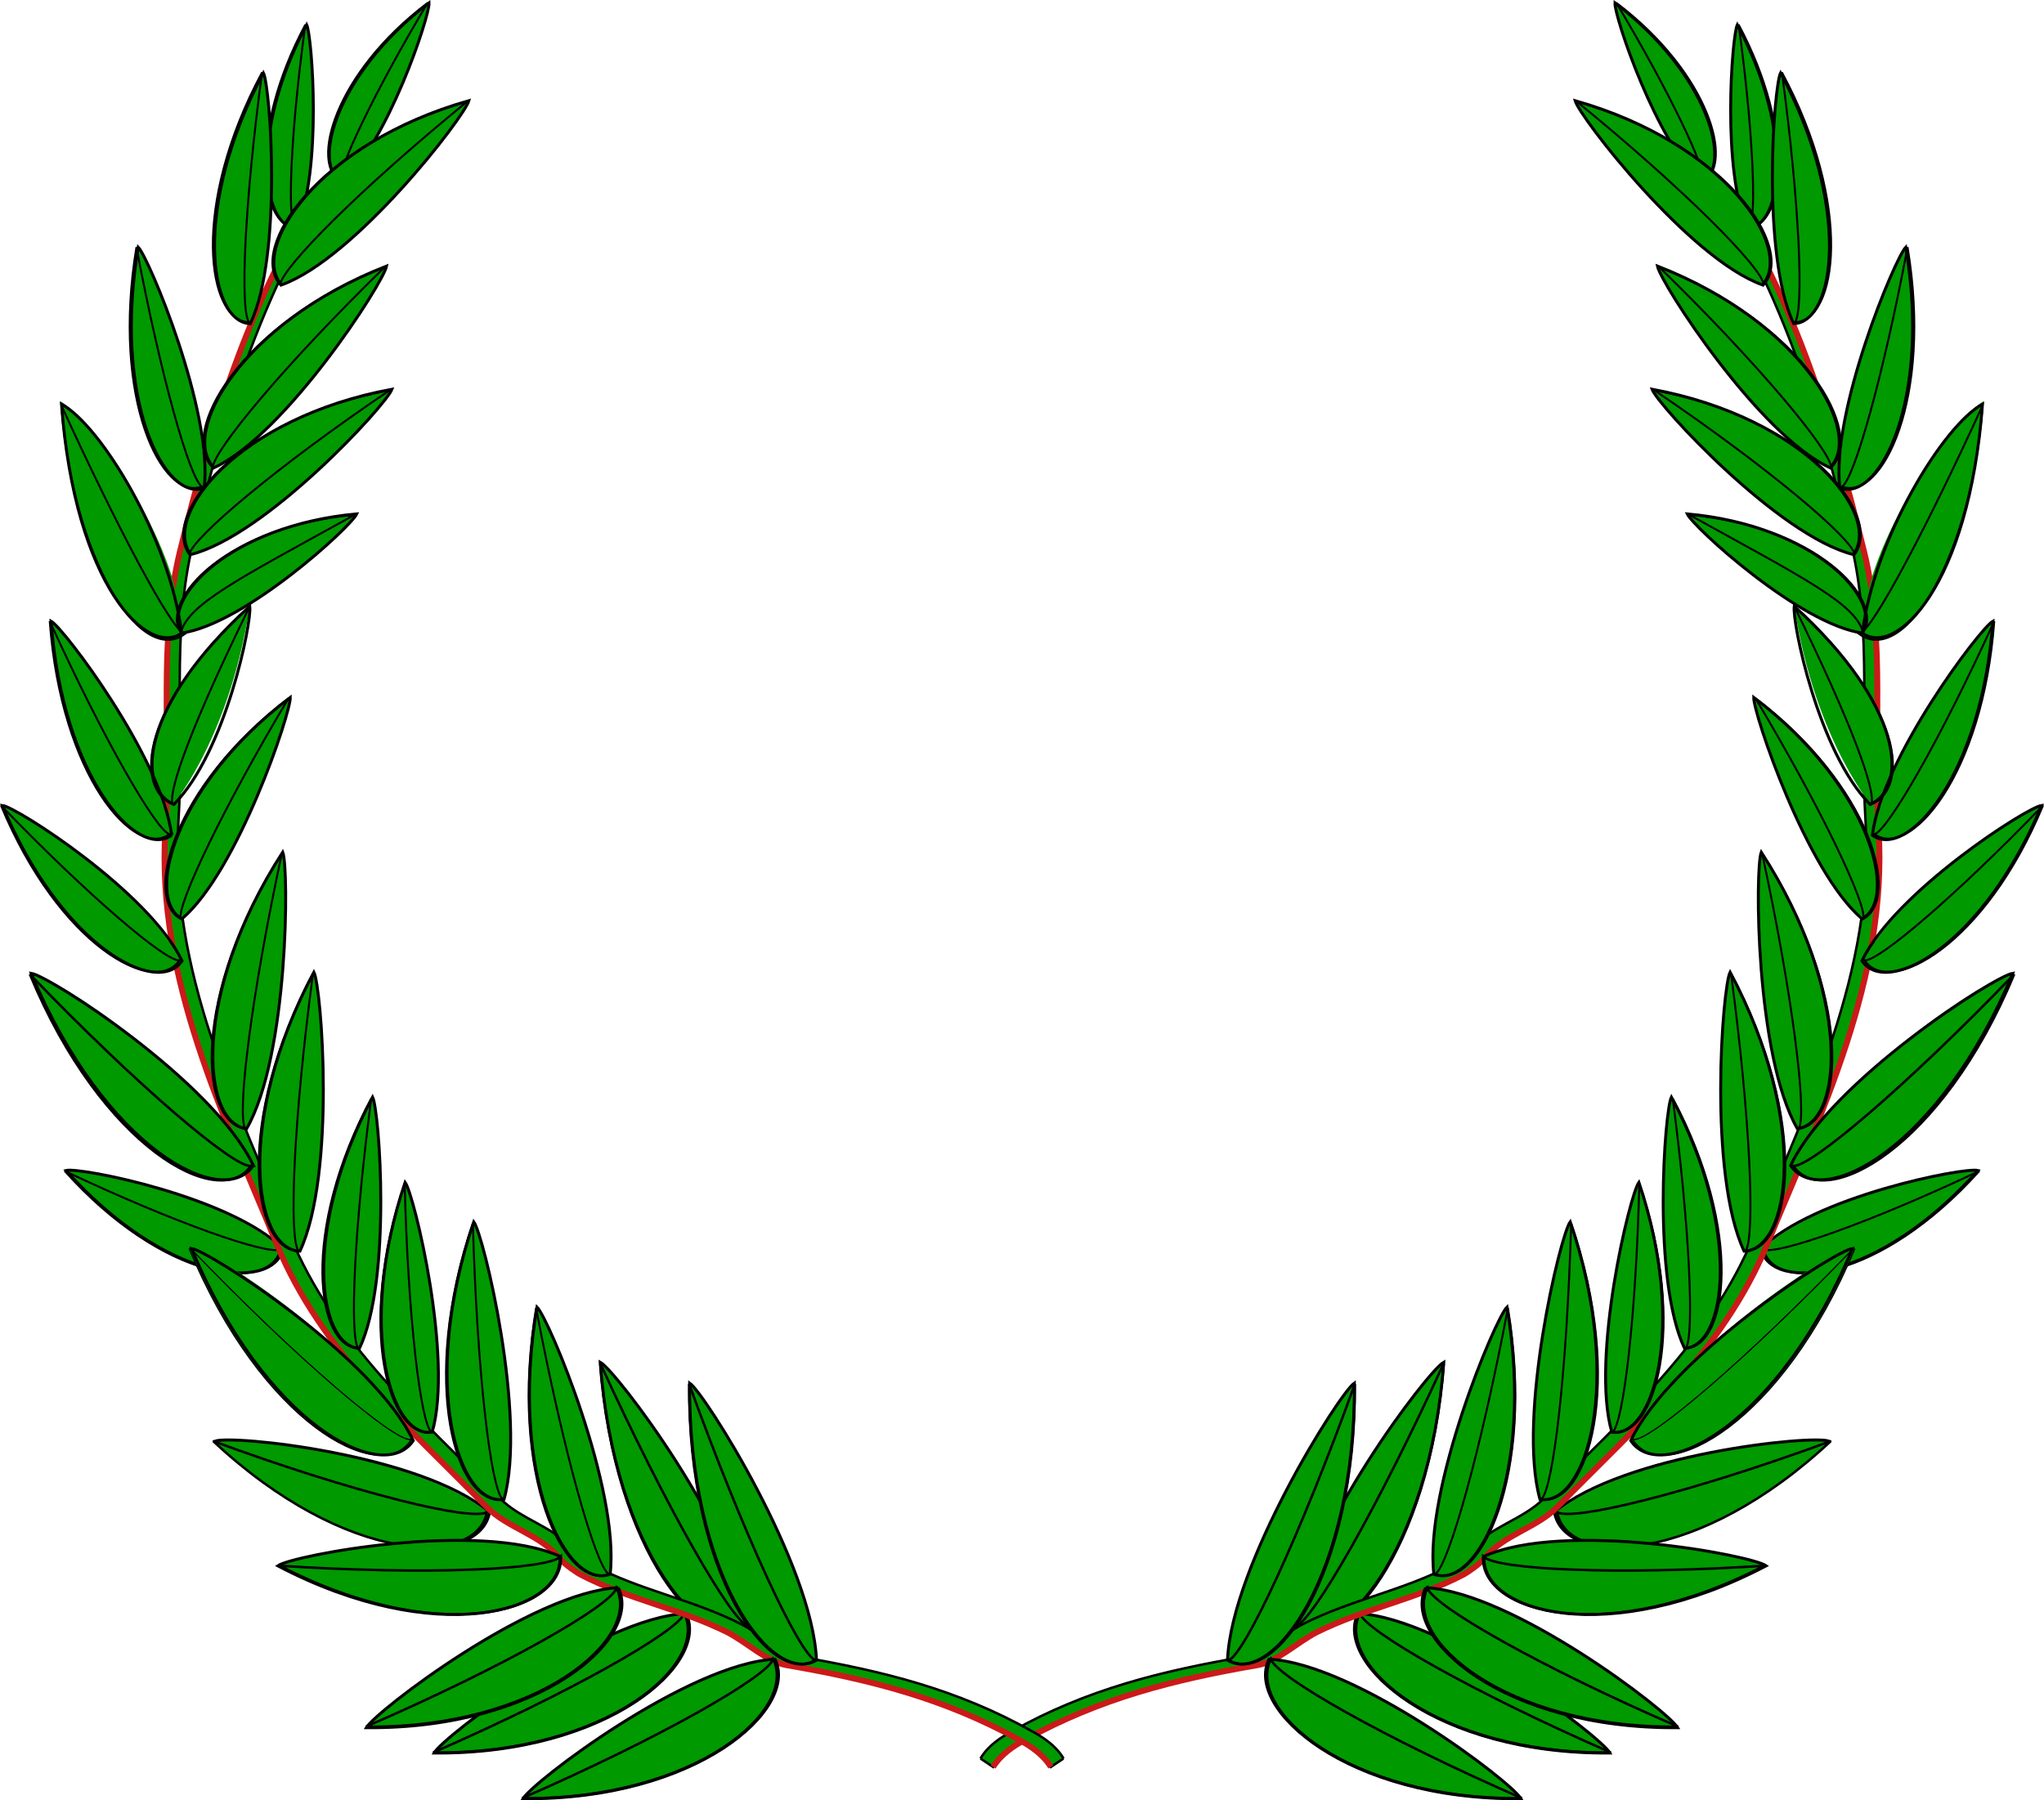 <svg xmlns="http://www.w3.org/2000/svg" width="1228.8" height="1082.456" viewBox="0 0 1152 1014.803"><path d="M729.99 917.095c6.105-50.393 69.99-141.104 83.733-148.666-7.889 107.508-59.557 166.304-83.733 148.666z" fill="#090"/><path d="M730.5 916.54c24.429 17.63 75.334-40.603 83.223-148.11-37.415 82.03-73.81 145.026-83.223 148.11z" fill="#090"/><path d="M729.731 916.54c6.623-53.477 75.082-143.91 83.992-148.666-7.889 107.508-59.557 166.296-83.992 148.665z" fill="none" stroke="#000" stroke-width="1.655"/><path d="M730.5 916.54c24.429 17.63 75.334-40.603 83.223-148.11-37.415 82.03-73.81 145.026-83.223 148.11z" fill="none" stroke="#000" stroke-width="1.377" stroke-linecap="round"/><path d="M766.384 909.533c-14 28.276 43.269 79.239 141.507 78.398-77.628-33.88-137.94-68.316-141.507-78.398z" fill="#090"/><path d="M765.111 909.817c46.066 2.521 133.87 64.393 142.017 78.955-98.244.833-156.018-50.678-142.017-78.955z" fill="#090"/><path d="M765.363 909.533c49.122 2.52 136.926 69.433 142.017 78.676-97.986.84-155.76-50.678-142.017-78.676z" fill="none" stroke="#000" stroke-width="1.655"/><path d="M766.384 909.533c-14 28.276 43.269 79.239 141.507 78.398-77.628-33.88-137.94-68.316-141.507-78.398z" fill="none" stroke="#000" stroke-width="1.377" stroke-linecap="round"/><path d="M876.587 852.98c36.905-30.797 140.234-45.352 154.997-40.032-74.823 69.989-149.143 71.392-154.997 40.032z" fill="#090"/><path d="M876.077 852.425c38.94-32.763 145.325-43.679 154.745-40.04-74.572 69.996-149.143 71.392-154.745 40.04z" fill="none" stroke="#000" stroke-width="1.655"/><path d="M877.602 852.425c5.86 31.352 79.41 29.956 154.234-40.04-79.152 29.117-145.577 45.359-154.234 40.04z" fill="#090"/><path d="M877.602 852.425c5.86 31.352 79.41 29.956 154.234-40.04-79.152 29.117-145.577 45.359-154.234 40.04z" fill="none" stroke="#000" stroke-width="1.377" stroke-linecap="round"/><path d="M992.897 704.6c27.743-27.722 110.203-47.318 122.42-44.242-55.738 62.435-115.798 69.156-122.42 44.241z" fill="#090"/><path d="M993.917 704.314c6.616 24.923 65.92 17.923 121.653-44.233-62.096 29.394-114.526 47.594-121.653 44.233z" fill="#090"/><path d="M992.392 704.037c29.268-29.395 114.526-46.2 122.422-44.234-55.745 62.434-115.805 69.149-122.422 44.234z" fill="none" stroke="#000" stroke-width="1.655"/><path d="M993.917 704.314c6.616 24.923 65.92 17.923 121.653-44.233-62.096 29.394-114.526 47.594-121.653 44.233z" fill="none" stroke="#000" stroke-width="1.105" stroke-linecap="round"/><path d="M552.593 991.285c4.329-7.277 11.197-11.756 17.819-15.395 41.996-23.52 83.733-33.88 131.072-41.997 10.945-1.959 21.89-12.882 33.087-18.479 26.974-13.714 57.01-19.04 83.222-33.033 1.784-.847 8.4-5.041 11.455-8.957 10.435-12.882 29.268-16.805 40.975-28.84 45.052-45.636 93.406-87.633 118.351-148.11 30.289-73.627 67.95-149.498 62.865-233.216-3.308-52.914 4.07-106.383-8.147-156.784-18.072-74.753-41.228-148.658-83.986-210.537l7.379 4.757c42.758 61.878 65.662 135.791 83.991 210.544 12.211 50.393 4.833 103.87 8.141 156.783 5.091 83.711-32.576 159.582-62.864 233.495-24.94 60.198-73.3 102.189-118.351 148.11-11.701 11.756-30.54 15.673-40.975 28.832-3.05 3.639-9.924 8.125-11.449 8.958-26.47 13.999-56.248 19.318-83.23 32.762-11.196 5.875-22.14 16.513-33.085 18.478-47.34 8.118-89.077 18.756-131.073 41.991-6.616 3.639-13.49 8.125-18.07 15.402l-7.127-4.764" fill="#090"/><path d="M552.593 991.285c4.329-7.277 11.197-11.756 17.819-15.395 41.996-23.52 83.733-33.88 131.072-41.997 10.945-1.959 21.89-12.882 33.087-18.479 26.974-13.714 57.01-19.04 83.222-33.033 1.784-.847 8.4-5.041 11.455-8.957 10.435-12.882 29.268-16.805 40.975-28.84 45.052-45.636 93.406-87.633 118.351-148.11 30.289-73.627 67.95-149.498 62.865-233.216-3.308-52.914 4.07-106.383-8.147-156.784-18.072-74.753-41.228-148.658-83.986-210.537l7.379 4.757c42.758 61.878 65.662 135.791 83.991 210.544 12.211 50.393 4.833 103.87 8.141 156.783 5.091 83.711-32.576 159.582-62.864 233.495-24.94 60.198-73.3 102.189-118.351 148.11-11.701 11.756-30.54 15.673-40.975 28.832-3.05 3.639-9.924 8.125-11.449 8.958-26.47 13.999-56.248 19.318-83.23 32.762-11.196 5.875-22.14 16.513-33.085 18.478-47.34 8.118-89.077 18.756-131.073 41.991-6.616 3.639-13.49 8.125-18.07 15.402l-7.127-4.764" fill="none" stroke="#000" stroke-width="1.377"/><path d="M966.685 100.694c42.758 61.878 65.662 135.791 83.991 210.544 12.211 50.393 4.833 103.87 8.141 156.783 5.091 83.711-32.576 159.582-62.864 233.495-24.94 60.198-73.3 102.189-118.351 148.11-11.701 11.756-30.54 15.673-40.975 28.832-3.05 3.639-9.924 8.125-11.449 8.958-26.47 13.999-56.248 19.318-83.23 32.762-11.196 5.875-22.14 16.513-33.085 18.478-47.34 8.118-89.077 18.756-131.073 41.991-6.616 3.639-13.49 8.125-18.07 15.402" fill="none" stroke="#cc1919" stroke-width="3.31"/><path d="M714.975 935.573c46.066 2.52 133.87 64.392 142.017 78.954-97.986.84-156.018-50.678-142.017-78.954z" fill="#090"/><path d="M691.812 936.413c2.294-50.678 58.536-147.263 71.774-156.22.763 107.785-46.072 171.622-71.774 156.22zM808.38 887.96c-5.35-45.352 30.792-140.541 41.233-150.617 16.03 95.467-16.546 159.86-41.233 150.617zM836.375 877.895c42.506-19.311 146.087-3.916 158.815 5.327-88.572 46.476-160.598 26.595-158.815-5.327zM868.44 845.49c-12.47-43.672 8.147-144.465 16.799-156.221 30.799 90.988 9.161 160.422-16.799 156.22z" fill="#090"/><path d="M908.653 807.563c-11.197-39.192 7.385-129.91 15.273-140.54 27.744 81.752 7.89 144.464-15.273 140.54z" fill="#090"/><path d="M919.346 811.545c21.379-44.796 109.693-106.39 124.966-108.07-40.723 97.994-107.664 133.832-124.966 108.07z" fill="#090"/><path d="M949.634 760.336c-17.056-36.4-13.238-129.347-7.126-141.388 40.213 75.315 30.793 140.826 7.126 141.388zM983.225 705.594c-18.834-40.595-14.505-143.625-7.89-157.068 44.794 83.71 34.108 156.228 7.89 157.068z" fill="#090"/><path d="M1013.261 636.55c-22.141-38.637-25.96-141.666-20.364-155.665 51.157 78.954 46.576 152.582 20.364 155.665zM1049.717 518.255c-29.52-25.2-61.591-111.431-60.829-125.146 65.41 49.553 81.957 113.39 60.83 125.146zM1050.166 541.934c17.302-36.394 88.824-86.231 101.294-87.634-33.086 79.232-87.3 108.348-101.294 87.634z" fill="#090"/><path d="M1056.02 470.82c5.09-40.873 56.752-114.508 67.949-120.667-6.358 87.071-48.354 134.944-67.95 120.667zM1049.908 356.875c-33.339-5.042-93.406-55.997-98.497-67.198 71.264 6.16 110.204 47.594 98.497 67.198zM1037.69 274.837c-4.833-40.873 27.743-126.542 37.163-135.784 14.505 85.953-14.763 143.909-37.163 135.784z" fill="#090"/><path d="M1045.086 312.634c-39.96-10.076-108.426-79.232-113.517-93.51 86.285 15.958 129.805 71.115 113.517 93.51z" fill="#090"/><path d="M1031.836 263.643c-37.919-17.36-94.42-98.835-96.965-113.674 82.209 32.2 116.31 94.634 96.965 113.674zM985.518 128.137c-14-29.68-10.686-104.71-5.853-114.508 32.575 61.031 24.939 113.945 5.853 114.508zM959.81 102.096c-24.176-20.158-50.136-89.87-49.374-101.07 52.94 40.317 66.431 91.835 49.374 101.07zM803.03 895.256c46.325 2.52 134.128 64.392 142.024 78.954-97.993.84-155.766-50.678-142.024-78.954zM1054.488 453.744c3.308 3.64-31.303-34.158-43.262-111.994 61.333 55.72 65.152 102.474 43.262 111.994zM1009.185 657.004c21.637-45.08 109.699-106.39 125.224-108.355-40.975 98.273-107.657 134.111-125.224 108.355zM1050.166 346.792c5.853-46.477 50.136-110.87 67.956-120.667-6.364 87.349-48.36 134.944-67.956 120.667zM808.884 887.405c24.693 9.235 56.759-54.595 40.981-150.062-15.273 80.906-33.596 145.305-40.981 150.062z" fill="#090"/><path d="M808.884 887.405c24.693 9.235 56.759-54.595 40.981-150.062-15.273 80.906-33.596 145.305-40.981 150.062z" fill="none" stroke="#000" stroke-width="1.105" stroke-linecap="round"/><path d="M716.247 935.295c-14 28.276 43.263 79.232 141.507 78.392-77.628-33.88-137.947-68.316-141.507-78.392z" fill="#090"/><path d="M716.247 935.295c-14 28.276 43.263 79.232 141.507 78.392-77.628-33.88-137.947-68.316-141.507-78.392z" fill="none" stroke="#000" stroke-width="1.377" stroke-linecap="round"/><path d="M692.575 935.858c25.45 15.117 71.774-47.88 71.011-155.666-30.799 85.385-61.85 151.742-71.011 155.666z" fill="#090"/><path d="M692.575 935.858c25.45 15.117 71.774-47.88 71.011-155.666-30.799 85.385-61.85 151.742-71.011 155.666z" fill="none" stroke="#000" stroke-width="1.377" stroke-linecap="round"/><path d="M835.864 877.34c-1.776 31.915 69.74 51.511 158.305 5.32-83.222 5.318-151.178 2.235-158.305-5.32z" fill="#090"/><path d="M835.864 877.34c-1.776 31.915 69.74 51.511 158.305 5.32-83.222 5.318-151.178 2.235-158.305-5.32z" fill="none" stroke="#000" stroke-width="1.377" stroke-linecap="round"/><path d="M868.699 845.212c25.96 4.201 47.59-64.955 16.798-155.659-2.294 82.309-9.93 149.222-16.798 155.659z" fill="#090"/><path d="M868.699 845.212c25.96 4.201 47.59-64.955 16.798-155.659-2.294 82.309-9.93 149.222-16.798 155.659z" fill="none" stroke="#000" stroke-width="1.105" stroke-linecap="round"/><path d="M908.911 807.285c23.415 3.917 42.759-58.233 15.015-140.263-1.783 74.468-8.909 134.66-15.015 140.263z" fill="#090"/><path d="M908.911 807.285c23.415 3.917 42.759-58.233 15.015-140.263-1.783 74.468-8.909 134.66-15.015 140.263z" fill="none" stroke="#000" stroke-width="1.105" stroke-linecap="round"/><path d="M920.87 811.823c17.31 25.762 83.482-9.799 124.205-108.064-60.578 62.99-114.533 108.626-124.205 108.064z" fill="none" stroke="#000" stroke-width="1.377" stroke-linecap="round"/><path d="M950.145 760.051c23.408-.84 32.828-65.51-7.385-140.826 9.672 73.635 12.217 134.111 7.385 140.826z" fill="#090"/><path d="M950.145 760.051c23.408-.84 32.828-65.51-7.385-140.826 9.672 73.635 12.217 134.111 7.385 140.826z" fill="none" stroke="#000" stroke-width="1.105" stroke-linecap="round"/><path d="M983.735 705.309c26.218-.84 36.394-72.788-8.14-156.499 10.944 81.746 13.742 148.944 8.14 156.499z" fill="#090"/><path d="M983.735 705.309c26.218-.84 36.394-72.788-8.14-156.499 10.944 81.746 13.742 148.944 8.14 156.499z" fill="none" stroke="#000" stroke-width="1.105" stroke-linecap="round"/><path d="M1013.772 636.272c25.96-3.36 30.54-75.87-20.617-155.103 17.302 80.35 25.45 147.263 20.617 155.103z" fill="#090"/><path d="M1013.772 636.272c25.96-3.36 30.54-75.87-20.617-155.103 17.302 80.35 25.45 147.263 20.617 155.103z" fill="none" stroke="#000" stroke-width="1.105" stroke-linecap="round"/><path d="M1050.228 517.978c21.12-11.479 4.58-74.753-60.83-124.313 37.157 62.156 62.613 115.91 60.83 124.313z" fill="#090"/><path d="M1050.228 517.978c21.12-11.479 4.58-74.753-60.83-124.313 37.157 62.156 62.613 115.91 60.83 124.313z" fill="none" stroke="#000" stroke-width="1.105" stroke-linecap="round"/><path d="M1050.928 541.372c13.995 20.72 67.698-8.118 100.532-87.35-49.122 50.956-92.643 87.912-100.532 87.35z" fill="#090"/><path d="M1050.928 541.372c13.995 20.72 67.698-8.118 100.532-87.35-49.122 50.956-92.643 87.912-100.532 87.35z" fill="none" stroke="#000" stroke-width="1.105" stroke-linecap="round"/><path d="M1056.523 470.257c19.855 14.284 61.088-33.033 67.446-120.104-30.282 66.635-59.809 117.59-67.446 120.104z" fill="#090"/><path d="M1056.523 470.257c19.855 14.284 61.088-33.033 67.446-120.104-30.282 66.635-59.809 117.59-67.446 120.104z" fill="none" stroke="#000" stroke-width="1.105" stroke-linecap="round"/><path d="M1050.166 356.875c11.959-19.319-26.722-60.476-97.986-66.636 66.424 36.679 93.91 50.393 97.986 66.636z" fill="#090"/><path d="M1050.166 356.875c11.959-19.319-26.722-60.476-97.986-66.636 66.424 36.679 93.91 50.393 97.986 66.636z" fill="none" stroke="#000" stroke-width="1.105" stroke-linecap="round"/><path d="M1038.2 274.282c22.4 8.395 51.158-48.998 36.905-134.951-13.742 72.794-30.03 130.472-36.905 134.95z" fill="#090"/><path d="M1038.2 274.282c22.4 8.395 51.158-48.998 36.905-134.951-13.742 72.794-30.03 130.472-36.905 134.95z" fill="none" stroke="#000" stroke-width="1.105" stroke-linecap="round"/><path d="M1045.339 312.634c16.287-22.395-26.981-76.711-113.002-92.669 63.369 42.838 111.477 83.433 113.002 92.669z" fill="#090"/><path d="M1045.339 312.634c16.287-22.395-26.981-76.711-113.002-92.669 63.369 42.838 111.477 83.433 113.002 92.669z" fill="none" stroke="#000" stroke-width="1.105" stroke-linecap="round"/><path d="M1032.095 263.643c19.344-19.04-14.511-80.912-96.972-113.112 55.738 54.317 96.713 103.592 96.972 113.112z" fill="#090"/><path d="M1032.095 263.643c19.344-19.04-14.511-80.912-96.972-113.112 55.738 54.317 96.713 103.592 96.972 113.112z" fill="none" stroke="#000" stroke-width="1.105" stroke-linecap="round"/><path d="M986.029 127.859c19.085-.563 26.47-52.92-6.112-113.952 8.147 59.35 10.182 108.626 6.112 113.952z" fill="#090"/><path d="M986.029 127.859c19.085-.563 26.47-52.92-6.112-113.952 8.147 59.35 10.182 108.626 6.112 113.952z" fill="none" stroke="#000" stroke-width="1.105" stroke-linecap="round"/><path d="M960.069 102.096c17.05-9.52 3.812-60.476-49.122-100.508 30.03 50.115 50.647 93.793 49.122 100.508z" fill="#090"/><path d="M960.069 102.096c17.05-9.52 3.812-60.476-49.122-100.508 30.03 50.115 50.647 93.793 49.122 100.508z" fill="none" stroke="#000" stroke-width="1.105" stroke-linecap="round"/><path d="M804.561 895.256c-14 27.998 43.269 78.954 141.255 78.114-77.628-33.596-137.947-68.032-141.255-78.114z" fill="#090"/><path d="M804.561 895.256c-14 27.998 43.269 78.954 141.255 78.114-77.628-33.596-137.947-68.032-141.255-78.114z" fill="none" stroke="#000" stroke-width="1.377" stroke-linecap="round"/><path d="M1054.747 453.46c21.89-9.52 17.812-55.99-43.521-111.71 32.066 65.518 46.06 103.592 43.52 111.71z" fill="#090"/><path d="M1054.747 453.46c21.89-9.52 17.812-55.99-43.521-111.71 32.066 65.518 46.06 103.592 43.52 111.71z" fill="none" stroke="#000" stroke-width="1.105" stroke-linecap="round"/><path d="M1010.716 657.282c17.56 25.756 83.733-9.798 124.456-108.07-60.577 62.996-114.532 108.626-124.456 108.07z" fill="#090"/><path d="M1010.716 657.282c17.56 25.756 83.733-9.798 124.456-108.07-60.577 62.996-114.532 108.626-124.456 108.07z" fill="none" stroke="#000" stroke-width="1.377" stroke-linecap="round"/><path d="M1047.872 357.43c25.45 18.478 63.375-43.671 69.48-128.785-30.282 66.35-61.843 126.549-69.48 128.785z" fill="#090"/><path d="M1047.872 357.43c25.45 18.478 63.375-43.671 69.48-128.785-30.282 66.35-61.843 126.549-69.48 128.785z" fill="none" stroke="#000" stroke-width="1.105" stroke-linecap="round"/><path d="M1053.984 453.46c-29.274-29.672-44.03-103.03-42.758-111.71 61.333 55.72 64.641 102.19 42.758 111.71zM715.227 935.295c49.122 2.514 136.925 69.427 142.017 78.67-97.986.84-155.76-50.671-142.017-78.67z" fill="none" stroke="#000" stroke-width="1.655"/><path d="M691.812 935.858c2.294-54.04 63.117-150.631 71.516-156.228.762 107.786-46.066 171.345-71.516 156.228zM808.121 887.405c-5.595-48.158 34.618-144.187 41.234-150.624 16.036 95.467-16.547 159.86-41.234 150.624zM836.375 877.34c45.556-20.436 150.926-.562 159.067 5.32-88.566 46.476-160.85 26.595-159.067-5.32zM867.93 845.212c-12.98-46.477 11.455-148.944 17.057-156.506 30.792 90.995 8.91 160.707-17.057 156.506z" fill="none" stroke="#000" stroke-width="1.655"/><path d="M908.4 807.285c-11.958-41.72 10.183-133.826 15.274-140.825 27.485 82.03 7.89 144.742-15.273 140.825zM949.376 760.051c-18.323-38.914-11.197-133.826-7.378-141.666 40.212 75.593 30.792 140.826 7.378 141.666zM982.973 705.309c-20.359-43.394-12.218-148.666-7.89-157.339 44.536 83.711 34.102 156.499 7.89 157.339z" fill="none" stroke="#000" stroke-width="1.655"/><path d="M1013.003 636.272c-23.666-41.157-23.918-146.707-20.358-155.943 51.157 79.232 46.324 152.582 20.358 155.943zM1049.465 517.978c-31.561-26.88-61.34-116.189-61.08-124.869 65.403 49.553 82.201 113.39 61.08 124.869zM1049.403 541.65c18.576-38.915 93.4-86.788 101.294-87.628-33.086 79.232-87.3 108.349-101.294 87.627z" fill="none" stroke="#000" stroke-width="1.655"/><path d="M1055.257 470.82c5.343-43.394 60.823-116.75 67.95-120.667-6.358 87.071-48.354 134.944-67.95 120.667zM1049.655 356.875c-35.631-5.042-95.44-59.914-98.754-67.198 71.263 6.444 110.462 47.88 98.754 67.198zM1036.928 275.122c-5.092-43.4 31.309-129.91 37.156-135.791 14.511 85.953-14.757 143.909-37.156 135.79z" fill="none" stroke="#000" stroke-width="1.655"/><path d="M1044.576 312.634c-42.506-10.638-110.203-84.273-113.511-93.231 86.278 15.964 129.799 70.836 113.511 93.23z" fill="none" stroke="#000" stroke-width="1.655"/><path d="M1031.332 263.643c-40.47-18.763-95.446-104.154-97.223-113.674 82.46 32.2 116.567 94.634 97.223 113.674zM985.008 128.692c-14.757-31.637-8.91-108.348-5.854-114.785 32.576 61.031 24.946 114.23 5.854 114.785zM959.306 102.937c-25.456-21.84-49.632-94.072-49.122-101.35 52.934 40.318 66.425 91.83 49.122 101.35zM803.54 894.978c49.123 2.52 136.674 69.712 142.018 78.947-98.238.847-156.012-50.67-142.017-78.947zM1009.185 657.004c22.91-47.879 115.294-106.952 125.224-108.355-40.975 98.273-107.657 134.111-125.224 108.355zM1049.655 356.875c6.616-53.477 45.556-117.029 67.698-129.07-7.63 102.751-48.864 142.784-67.698 129.07z" fill="none" stroke="#000" stroke-width="1.655"/><path d="M920.87 811.823c17.31 25.762 83.482-9.799 124.205-108.064-60.578 62.99-114.533 108.626-124.205 108.064z" fill="#090"/><path d="M919.087 812.107c22.91-47.88 115.295-106.952 124.967-108.348-40.723 98.265-107.658 134.104-124.967 108.348z" fill="none" stroke="#000" stroke-width="1.655"/><path d="M993.851 160.614C954.66 146.893 892.3 71.022 888.23 56.738c84.754 24.082 123.693 83.155 105.622 103.876z" fill="#090"/><path d="M994.11 160.614c18.064-20.721-20.617-79.232-105.371-103.314 59.809 48.72 104.602 93.794 105.37 103.314z" fill="#090"/><path d="M994.11 160.614c18.064-20.721-20.617-79.232-105.371-103.314 59.809 48.72 104.602 93.794 105.37 103.314z" fill="none" stroke="#000" stroke-width="1.105" stroke-linecap="round"/><path d="M993.34 160.614c-41.484-14.84-103.076-94.634-105.622-103.876 84.754 24.082 123.694 83.155 105.623 103.876z" fill="none" stroke="#000" stroke-width="1.655"/><g><path d="M1011.416 181.89c-17.057-36.4-13.238-129.346-7.126-141.388 40.212 75.316 30.792 140.826 7.126 141.389z" fill="#090"/><path d="M1011.668 181.606c23.673-.556 33.086-65.51-7.378-140.819 9.924 73.628 12.47 134.104 7.378 140.82z" fill="#090"/><path d="M1011.668 181.606c23.673-.556 33.086-65.51-7.378-140.819 9.924 73.628 12.47 134.104 7.378 140.82z" fill="none" stroke="#000" stroke-width="1.105" stroke-linecap="round"/><path d="M1010.906 182.446c-18.323-38.914-11.197-133.826-7.379-141.381 40.213 75.308 30.793 140.826 7.379 141.381z" fill="none" stroke="#000" stroke-width="1.655"/></g><g><path d="M422.01 917.095c-6.105-50.393-69.99-141.104-83.733-148.666 7.889 107.508 59.557 166.304 83.733 148.666z" fill="#090"/><path d="M421.5 916.54c-24.429 17.63-75.334-40.603-83.223-148.11 37.415 82.03 73.81 145.026 83.223 148.11z" fill="#090"/><path d="M422.269 916.54c-6.623-53.477-75.082-143.91-83.992-148.666 7.889 107.508 59.557 166.296 83.992 148.665z" fill="none" stroke="#000" stroke-width="1.655"/><path d="M421.5 916.54c-24.429 17.63-75.334-40.603-83.223-148.11 37.415 82.03 73.81 145.026 83.223 148.11z" fill="none" stroke="#000" stroke-width="1.377" stroke-linecap="round"/><path d="M385.616 909.533c14 28.276-43.269 79.239-141.506 78.398 77.627-33.88 137.94-68.316 141.506-78.398z" fill="#090"/><path d="M386.889 909.817c-46.066 2.521-133.87 64.393-142.017 78.955 98.244.833 156.018-50.678 142.017-78.955z" fill="#090"/><path d="M386.637 909.533c-49.122 2.52-136.926 69.433-142.017 78.676 97.986.84 155.76-50.678 142.017-78.676z" fill="none" stroke="#000" stroke-width="1.655"/><path d="M385.616 909.533c14 28.276-43.269 79.239-141.506 78.398 77.627-33.88 137.94-68.316 141.506-78.398z" fill="none" stroke="#000" stroke-width="1.377" stroke-linecap="round"/><path d="M275.413 852.98c-36.905-30.797-140.234-45.352-154.997-40.032 74.823 69.989 149.143 71.392 154.997 40.032z" fill="#090"/><path d="M275.923 852.425c-38.94-32.763-145.325-43.679-154.745-40.04 74.572 69.996 149.143 71.392 154.745 40.04z" fill="none" stroke="#000" stroke-width="1.655"/><path d="M274.398 852.425c-5.86 31.352-79.41 29.956-154.234-40.04 79.152 29.117 145.577 45.359 154.234 40.04z" fill="#090"/><path d="M274.398 852.425c-5.86 31.352-79.41 29.956-154.234-40.04 79.152 29.117 145.577 45.359 154.234 40.04z" fill="none" stroke="#000" stroke-width="1.377" stroke-linecap="round"/><path d="M159.103 704.6C131.36 676.877 48.9 657.281 36.683 660.357c55.738 62.435 115.798 69.156 122.42 44.241z" fill="#090"/><path d="M158.083 704.314c-6.616 24.923-65.92 17.923-121.653-44.233 62.096 29.394 114.526 47.594 121.653 44.233z" fill="#090"/><path d="M159.608 704.037c-29.268-29.395-114.526-46.2-122.421-44.234 55.744 62.434 115.805 69.149 122.42 44.234z" fill="none" stroke="#000" stroke-width="1.655"/><path d="M158.083 704.314c-6.616 24.923-65.92 17.923-121.653-44.233 62.096 29.394 114.526 47.594 121.653 44.233z" fill="none" stroke="#000" stroke-width="1.105" stroke-linecap="round"/><path d="M599.407 991.285c-4.329-7.277-11.197-11.756-17.819-15.395-41.996-23.52-83.733-33.88-131.072-41.997-10.945-1.959-21.89-12.882-33.086-18.479-26.975-13.714-57.011-19.04-83.223-33.033-1.784-.847-8.4-5.041-11.455-8.957-10.435-12.882-29.268-16.805-40.975-28.84-45.052-45.636-93.406-87.633-118.351-148.11-30.289-73.627-67.95-149.498-62.865-233.216 3.308-52.914-4.07-106.383 8.148-156.784 18.07-74.753 41.227-148.658 83.985-210.537l-7.379 4.757c-42.758 61.878-65.662 135.791-83.991 210.544-12.211 50.393-4.833 103.87-8.141 156.783-5.091 83.711 32.576 159.582 62.865 233.495 24.939 60.198 73.298 102.189 118.35 148.11 11.701 11.756 30.54 15.673 40.975 28.832 3.05 3.639 9.924 8.125 11.449 8.958 26.47 13.999 56.248 19.318 83.23 32.762 11.196 5.875 22.14 16.513 33.085 18.478 47.34 8.118 89.077 18.756 131.073 41.991 6.616 3.639 13.49 8.125 18.07 15.402l7.127-4.764" fill="#090"/><path d="M599.407 991.285c-4.329-7.277-11.197-11.756-17.819-15.395-41.996-23.52-83.733-33.88-131.072-41.997-10.945-1.959-21.89-12.882-33.086-18.479-26.975-13.714-57.011-19.04-83.223-33.033-1.784-.847-8.4-5.041-11.455-8.957-10.435-12.882-29.268-16.805-40.975-28.84-45.052-45.636-93.406-87.633-118.351-148.11-30.289-73.627-67.95-149.498-62.865-233.216 3.308-52.914-4.07-106.383 8.148-156.784 18.07-74.753 41.227-148.658 83.985-210.537l-7.379 4.757c-42.758 61.878-65.662 135.791-83.991 210.544-12.211 50.393-4.833 103.87-8.141 156.783-5.091 83.711 32.576 159.582 62.865 233.495 24.939 60.198 73.298 102.189 118.35 148.11 11.701 11.756 30.54 15.673 40.975 28.832 3.05 3.639 9.924 8.125 11.449 8.958 26.47 13.999 56.248 19.318 83.23 32.762 11.196 5.875 22.14 16.513 33.085 18.478 47.34 8.118 89.077 18.756 131.073 41.991 6.616 3.639 13.49 8.125 18.07 15.402l7.127-4.764" fill="none" stroke="#000" stroke-width="1.377"/><path d="M185.315 100.694c-42.758 61.878-65.662 135.791-83.991 210.544-12.211 50.393-4.833 103.87-8.141 156.783-5.091 83.711 32.576 159.582 62.865 233.495 24.939 60.198 73.298 102.189 118.35 148.11 11.701 11.756 30.54 15.673 40.975 28.832 3.05 3.639 9.924 8.125 11.449 8.958 26.47 13.999 56.248 19.318 83.23 32.762 11.196 5.875 22.14 16.513 33.085 18.478 47.34 8.118 89.077 18.756 131.073 41.991 6.616 3.639 13.49 8.125 18.07 15.402" fill="none" stroke="#cc1919" stroke-width="3.31"/><path d="M437.025 935.573c-46.066 2.52-133.87 64.392-142.016 78.954 97.985.84 156.017-50.678 142.016-78.954z" fill="#090"/><path d="M460.188 936.413c-2.294-50.678-58.536-147.263-71.774-156.22-.763 107.785 46.072 171.622 71.774 156.22zM343.62 887.96c5.35-45.352-30.792-140.541-41.233-150.617-16.03 95.467 16.546 159.86 41.233 150.617zM315.625 877.895c-42.506-19.311-146.087-3.916-158.815 5.327 88.572 46.476 160.598 26.595 158.815-5.327zM283.56 845.49c12.47-43.672-8.147-144.465-16.799-156.221-30.799 90.988-9.161 160.422 16.799 156.22z" fill="#090"/><path d="M243.347 807.563c11.197-39.192-7.385-129.91-15.273-140.54-27.743 81.752-7.89 144.464 15.273 140.54z" fill="#090"/><path d="M232.654 811.545c-21.379-44.796-109.693-106.39-124.966-108.07 40.723 97.994 107.664 133.832 124.966 108.07z" fill="#090"/><path d="M202.366 760.336c17.056-36.4 13.238-129.347 7.126-141.388-40.212 75.315-30.793 140.826-7.126 141.388zM168.775 705.594c18.834-40.595 14.505-143.625 7.89-157.068-44.794 83.71-34.108 156.228-7.89 157.068z" fill="#090"/><path d="M138.739 636.55c22.141-38.637 25.96-141.666 20.364-155.665-51.157 78.954-46.576 152.582-20.364 155.665zM102.283 518.255c29.52-25.2 61.591-111.431 60.829-125.146-65.41 49.553-81.956 113.39-60.83 125.146zM101.834 541.934C84.532 505.54 13.01 455.703.54 454.3c33.087 79.232 87.3 108.348 101.294 87.634z" fill="#090"/><path d="M95.98 470.82c-5.09-40.873-56.752-114.508-67.949-120.667 6.358 87.071 48.354 134.944 67.95 120.667zM102.093 356.875c33.338-5.042 93.405-55.997 98.496-67.198-71.264 6.16-110.204 47.594-98.496 67.198zM114.31 274.837c4.833-40.873-27.743-126.542-37.163-135.784-14.505 85.953 14.763 143.909 37.163 135.784z" fill="#090"/><path d="M106.914 312.634c39.96-10.076 108.426-79.232 113.517-93.51-86.285 15.958-129.805 71.115-113.517 93.51z" fill="#090"/><path d="M120.164 263.643c37.919-17.36 94.42-98.835 96.965-113.674-82.209 32.2-116.31 94.634-96.965 113.674zM166.482 128.137c14-29.68 10.686-104.71 5.853-114.508-32.575 61.031-24.939 113.945-5.853 114.508zM192.19 102.096c24.176-20.158 50.136-89.87 49.374-101.07-52.94 40.317-66.43 91.835-49.374 101.07zM348.97 895.256c-46.325 2.52-134.128 64.392-142.023 78.954 97.992.84 155.765-50.678 142.023-78.954zM97.512 453.744c-3.308 3.64 31.303-34.158 43.262-111.994-61.333 55.72-65.152 102.474-43.262 111.994zM142.816 657.004c-21.638-45.08-109.7-106.39-125.225-108.355 40.975 98.273 107.658 134.111 125.225 108.355zM101.834 346.792c-5.853-46.477-50.136-110.87-67.955-120.667 6.364 87.349 48.36 134.944 67.955 120.667zM343.116 887.405c-24.693 9.235-56.759-54.595-40.981-150.062 15.273 80.906 33.597 145.305 40.981 150.062z" fill="#090"/><path d="M343.116 887.405c-24.693 9.235-56.759-54.595-40.981-150.062 15.273 80.906 33.597 145.305 40.981 150.062z" fill="none" stroke="#000" stroke-width="1.105" stroke-linecap="round"/><path d="M435.753 935.295c14 28.276-43.263 79.232-141.507 78.392 77.628-33.88 137.947-68.316 141.507-78.392z" fill="#090"/><path d="M435.753 935.295c14 28.276-43.263 79.232-141.507 78.392 77.628-33.88 137.947-68.316 141.507-78.392z" fill="none" stroke="#000" stroke-width="1.377" stroke-linecap="round"/><path d="M459.425 935.858c-25.45 15.117-71.774-47.88-71.011-155.666 30.799 85.385 61.85 151.742 71.011 155.666z" fill="#090"/><path d="M459.425 935.858c-25.45 15.117-71.774-47.88-71.011-155.666 30.799 85.385 61.85 151.742 71.011 155.666z" fill="none" stroke="#000" stroke-width="1.377" stroke-linecap="round"/><path d="M316.136 877.34c1.776 31.915-69.74 51.511-158.305 5.32 83.223 5.318 151.178 2.235 158.305-5.32z" fill="#090"/><path d="M316.136 877.34c1.776 31.915-69.74 51.511-158.305 5.32 83.223 5.318 151.178 2.235 158.305-5.32z" fill="none" stroke="#000" stroke-width="1.377" stroke-linecap="round"/><path d="M283.301 845.212c-25.96 4.201-47.59-64.955-16.798-155.659 2.294 82.309 9.93 149.222 16.798 155.659z" fill="#090"/><path d="M283.301 845.212c-25.96 4.201-47.59-64.955-16.798-155.659 2.294 82.309 9.93 149.222 16.798 155.659z" fill="none" stroke="#000" stroke-width="1.105" stroke-linecap="round"/><path d="M243.089 807.285c-23.415 3.917-42.758-58.233-15.015-140.263 1.783 74.468 8.91 134.66 15.015 140.263z" fill="#090"/><path d="M243.089 807.285c-23.415 3.917-42.758-58.233-15.015-140.263 1.783 74.468 8.91 134.66 15.015 140.263z" fill="none" stroke="#000" stroke-width="1.105" stroke-linecap="round"/><path d="M231.13 811.823c-17.31 25.762-83.482-9.799-124.205-108.064 60.578 62.99 114.533 108.626 124.205 108.064z" fill="none" stroke="#000" stroke-width="1.377" stroke-linecap="round"/><path d="M201.855 760.051c-23.408-.84-32.828-65.51 7.385-140.826-9.672 73.635-12.217 134.111-7.385 140.826z" fill="#090"/><path d="M201.855 760.051c-23.408-.84-32.828-65.51 7.385-140.826-9.672 73.635-12.217 134.111-7.385 140.826z" fill="none" stroke="#000" stroke-width="1.105" stroke-linecap="round"/><path d="M168.265 705.309c-26.218-.84-36.394-72.788 8.14-156.499-10.944 81.746-13.742 148.944-8.14 156.499z" fill="#090"/><path d="M168.265 705.309c-26.218-.84-36.394-72.788 8.14-156.499-10.944 81.746-13.742 148.944-8.14 156.499z" fill="none" stroke="#000" stroke-width="1.105" stroke-linecap="round"/><path d="M138.228 636.272c-25.96-3.36-30.54-75.87 20.617-155.103-17.302 80.35-25.45 147.263-20.617 155.103z" fill="#090"/><path d="M138.228 636.272c-25.96-3.36-30.54-75.87 20.617-155.103-17.302 80.35-25.45 147.263-20.617 155.103z" fill="none" stroke="#000" stroke-width="1.105" stroke-linecap="round"/><path d="M101.772 517.978c-21.12-11.479-4.58-74.753 60.83-124.313-37.157 62.156-62.613 115.91-60.83 124.313z" fill="#090"/><path d="M101.772 517.978c-21.12-11.479-4.58-74.753 60.83-124.313-37.157 62.156-62.613 115.91-60.83 124.313z" fill="none" stroke="#000" stroke-width="1.105" stroke-linecap="round"/><path d="M101.072 541.372c-13.995 20.72-67.698-8.118-100.532-87.35 49.122 50.956 92.643 87.912 100.532 87.35z" fill="#090"/><path d="M101.072 541.372c-13.995 20.72-67.698-8.118-100.532-87.35 49.122 50.956 92.643 87.912 100.532 87.35z" fill="none" stroke="#000" stroke-width="1.105" stroke-linecap="round"/><path d="M95.477 470.257c-19.855 14.284-61.088-33.033-67.446-120.104 30.283 66.635 59.809 117.59 67.446 120.104z" fill="#090"/><path d="M95.477 470.257c-19.855 14.284-61.088-33.033-67.446-120.104 30.283 66.635 59.809 117.59 67.446 120.104z" fill="none" stroke="#000" stroke-width="1.105" stroke-linecap="round"/><path d="M101.834 356.875c-11.959-19.319 26.722-60.476 97.986-66.636-66.424 36.679-93.91 50.393-97.986 66.636z" fill="#090"/><path d="M101.834 356.875c-11.959-19.319 26.722-60.476 97.986-66.636-66.424 36.679-93.91 50.393-97.986 66.636z" fill="none" stroke="#000" stroke-width="1.105" stroke-linecap="round"/><path d="M113.8 274.282c-22.4 8.395-51.158-48.998-36.905-134.951 13.742 72.794 30.03 130.472 36.905 134.95z" fill="#090"/><path d="M113.8 274.282c-22.4 8.395-51.158-48.998-36.905-134.951 13.742 72.794 30.03 130.472 36.905 134.95z" fill="none" stroke="#000" stroke-width="1.105" stroke-linecap="round"/><path d="M106.662 312.634c-16.288-22.395 26.98-76.711 113-92.669-63.368 42.838-111.476 83.433-113 92.669z" fill="#090"/><path d="M106.662 312.634c-16.288-22.395 26.98-76.711 113-92.669-63.368 42.838-111.476 83.433-113 92.669z" fill="none" stroke="#000" stroke-width="1.105" stroke-linecap="round"/><path d="M119.905 263.643c-19.344-19.04 14.511-80.912 96.972-113.112-55.738 54.317-96.713 103.592-96.972 113.112z" fill="#090"/><path d="M119.905 263.643c-19.344-19.04 14.511-80.912 96.972-113.112-55.738 54.317-96.713 103.592-96.972 113.112z" fill="none" stroke="#000" stroke-width="1.105" stroke-linecap="round"/><path d="M165.972 127.859c-19.086-.563-26.47-52.92 6.111-113.952-8.147 59.35-10.182 108.626-6.111 113.952z" fill="#090"/><path d="M165.972 127.859c-19.086-.563-26.47-52.92 6.111-113.952-8.147 59.35-10.182 108.626-6.111 113.952z" fill="none" stroke="#000" stroke-width="1.105" stroke-linecap="round"/><path d="M191.931 102.096c-17.05-9.52-3.812-60.476 49.123-100.508-30.03 50.115-50.647 93.793-49.123 100.508z" fill="#090"/><path d="M191.931 102.096c-17.05-9.52-3.812-60.476 49.123-100.508-30.03 50.115-50.647 93.793-49.123 100.508z" fill="none" stroke="#000" stroke-width="1.105" stroke-linecap="round"/><path d="M347.439 895.256c14 27.998-43.269 78.954-141.255 78.114 77.628-33.596 137.947-68.032 141.255-78.114z" fill="#090"/><path d="M347.439 895.256c14 27.998-43.269 78.954-141.255 78.114 77.628-33.596 137.947-68.032 141.255-78.114z" fill="none" stroke="#000" stroke-width="1.377" stroke-linecap="round"/><path d="M97.253 453.46c-21.89-9.52-17.812-55.99 43.521-111.71-32.065 65.518-46.06 103.592-43.52 111.71z" fill="#090"/><path d="M97.253 453.46c-21.89-9.52-17.812-55.99 43.521-111.71-32.065 65.518-46.06 103.592-43.52 111.71z" fill="none" stroke="#000" stroke-width="1.105" stroke-linecap="round"/><path d="M141.284 657.282c-17.56 25.756-83.733-9.798-124.456-108.07 60.577 62.996 114.532 108.626 124.456 108.07z" fill="#090"/><path d="M141.284 657.282c-17.56 25.756-83.733-9.798-124.456-108.07 60.577 62.996 114.532 108.626 124.456 108.07z" fill="none" stroke="#000" stroke-width="1.377" stroke-linecap="round"/><path d="M104.128 357.43c-25.45 18.478-63.375-43.671-69.48-128.785 30.282 66.35 61.843 126.549 69.48 128.785z" fill="#090"/><path d="M104.128 357.43c-25.45 18.478-63.375-43.671-69.48-128.785 30.282 66.35 61.843 126.549 69.48 128.785z" fill="none" stroke="#000" stroke-width="1.105" stroke-linecap="round"/><path d="M98.016 453.46c29.274-29.672 44.03-103.03 42.758-111.71-61.333 55.72-64.641 102.19-42.758 111.71zM436.773 935.295c-49.122 2.514-136.925 69.427-142.016 78.67 97.985.84 155.759-50.671 142.016-78.67z" fill="none" stroke="#000" stroke-width="1.655"/><path d="M460.188 935.858c-2.294-54.04-63.117-150.631-71.516-156.228-.762 107.786 46.066 171.345 71.516 156.228zM343.879 887.405c5.595-48.158-34.618-144.187-41.234-150.624-16.036 95.467 16.547 159.86 41.234 150.624zM315.625 877.34c-45.556-20.436-150.926-.562-159.067 5.32 88.566 46.476 160.85 26.595 159.067-5.32zM284.07 845.212c12.98-46.477-11.455-148.944-17.057-156.506-30.792 90.995-8.91 160.707 17.057 156.506z" fill="none" stroke="#000" stroke-width="1.655"/><path d="M243.6 807.285c11.958-41.72-10.183-133.826-15.274-140.825-27.485 82.03-7.89 144.742 15.273 140.825zM202.624 760.051c18.323-38.914 11.197-133.826 7.379-141.666-40.213 75.593-30.793 140.826-7.379 141.666zM169.027 705.309c20.359-43.394 12.218-148.666 7.89-157.339-44.536 83.711-34.101 156.499-7.89 157.339z" fill="none" stroke="#000" stroke-width="1.655"/><path d="M138.997 636.272c23.666-41.157 23.919-146.707 20.359-155.943-51.158 79.232-46.325 152.582-20.359 155.943zM102.535 517.978c31.561-26.88 61.34-116.189 61.081-124.869-65.404 49.553-82.202 113.39-61.081 124.869zM102.597 541.65c-18.576-38.915-93.4-86.788-101.294-87.628 33.086 79.232 87.3 108.349 101.294 87.627z" fill="none" stroke="#000" stroke-width="1.655"/><path d="M96.743 470.82C91.4 427.426 35.92 354.07 28.793 350.153c6.358 87.071 48.354 134.944 67.95 120.667zM102.345 356.875c35.631-5.042 95.44-59.914 98.754-67.198-71.263 6.444-110.462 47.88-98.754 67.198zM115.072 275.122c5.092-43.4-31.309-129.91-37.156-135.791-14.511 85.953 14.757 143.909 37.156 135.79z" fill="none" stroke="#000" stroke-width="1.655"/><path d="M107.424 312.634c42.506-10.638 110.203-84.273 113.511-93.231-86.278 15.964-129.799 70.836-113.511 93.23z" fill="none" stroke="#000" stroke-width="1.655"/><path d="M120.668 263.643c40.47-18.763 95.446-104.154 97.223-113.674-82.46 32.2-116.567 94.634-97.223 113.674zM166.992 128.692c14.757-31.637 8.91-108.348 5.854-114.785-32.576 61.031-24.946 114.23-5.854 114.785zM192.694 102.937c25.456-21.84 49.632-94.072 49.122-101.35-52.934 40.318-66.425 91.83-49.122 101.35zM348.46 894.978c-49.123 2.52-136.674 69.712-142.018 78.947 98.238.847 156.012-50.67 142.017-78.947zM142.816 657.004C119.906 609.125 27.52 550.052 17.59 548.65c40.975 98.273 107.658 134.111 125.225 108.355zM102.345 356.875c-6.616-53.477-45.556-117.029-67.698-129.07 7.63 102.751 48.864 142.784 67.698 129.07z" fill="none" stroke="#000" stroke-width="1.655"/><path d="M231.13 811.823c-17.31 25.762-83.482-9.799-124.205-108.064 60.578 62.99 114.533 108.626 124.205 108.064z" fill="#090"/><path d="M232.913 812.107c-22.91-47.88-115.295-106.952-124.967-108.348 40.723 98.265 107.658 134.104 124.967 108.348z" fill="none" stroke="#000" stroke-width="1.655"/><path d="M158.149 160.614C197.34 146.893 259.7 71.022 263.77 56.738 179.018 80.82 140.078 139.893 158.15 160.614z" fill="#090"/><path d="M157.89 160.614C139.826 139.893 178.507 81.382 263.261 57.3c-59.808 48.72-104.602 93.794-105.37 103.314z" fill="#090"/><path d="M157.89 160.614C139.826 139.893 178.507 81.382 263.261 57.3c-59.808 48.72-104.602 93.794-105.37 103.314z" fill="none" stroke="#000" stroke-width="1.105" stroke-linecap="round"/><path d="M158.66 160.614c41.485-14.84 103.076-94.634 105.622-103.876-84.754 24.082-123.694 83.155-105.623 103.876z" fill="none" stroke="#000" stroke-width="1.655"/><g><path d="M140.584 181.89c17.057-36.4 13.238-129.346 7.126-141.388-40.212 75.316-30.792 140.826-7.126 141.389z" fill="#090"/><path d="M140.332 181.606c-23.673-.556-33.086-65.51 7.378-140.819-9.924 73.628-12.47 134.104-7.378 140.82z" fill="#090"/><path d="M140.332 181.606c-23.673-.556-33.086-65.51 7.378-140.819-9.924 73.628-12.47 134.104-7.378 140.82z" fill="none" stroke="#000" stroke-width="1.105" stroke-linecap="round"/><path d="M141.094 182.446c18.323-38.914 11.197-133.826 7.379-141.381-40.213 75.308-30.793 140.826-7.379 141.381z" fill="none" stroke="#000" stroke-width="1.655"/></g></g></svg>